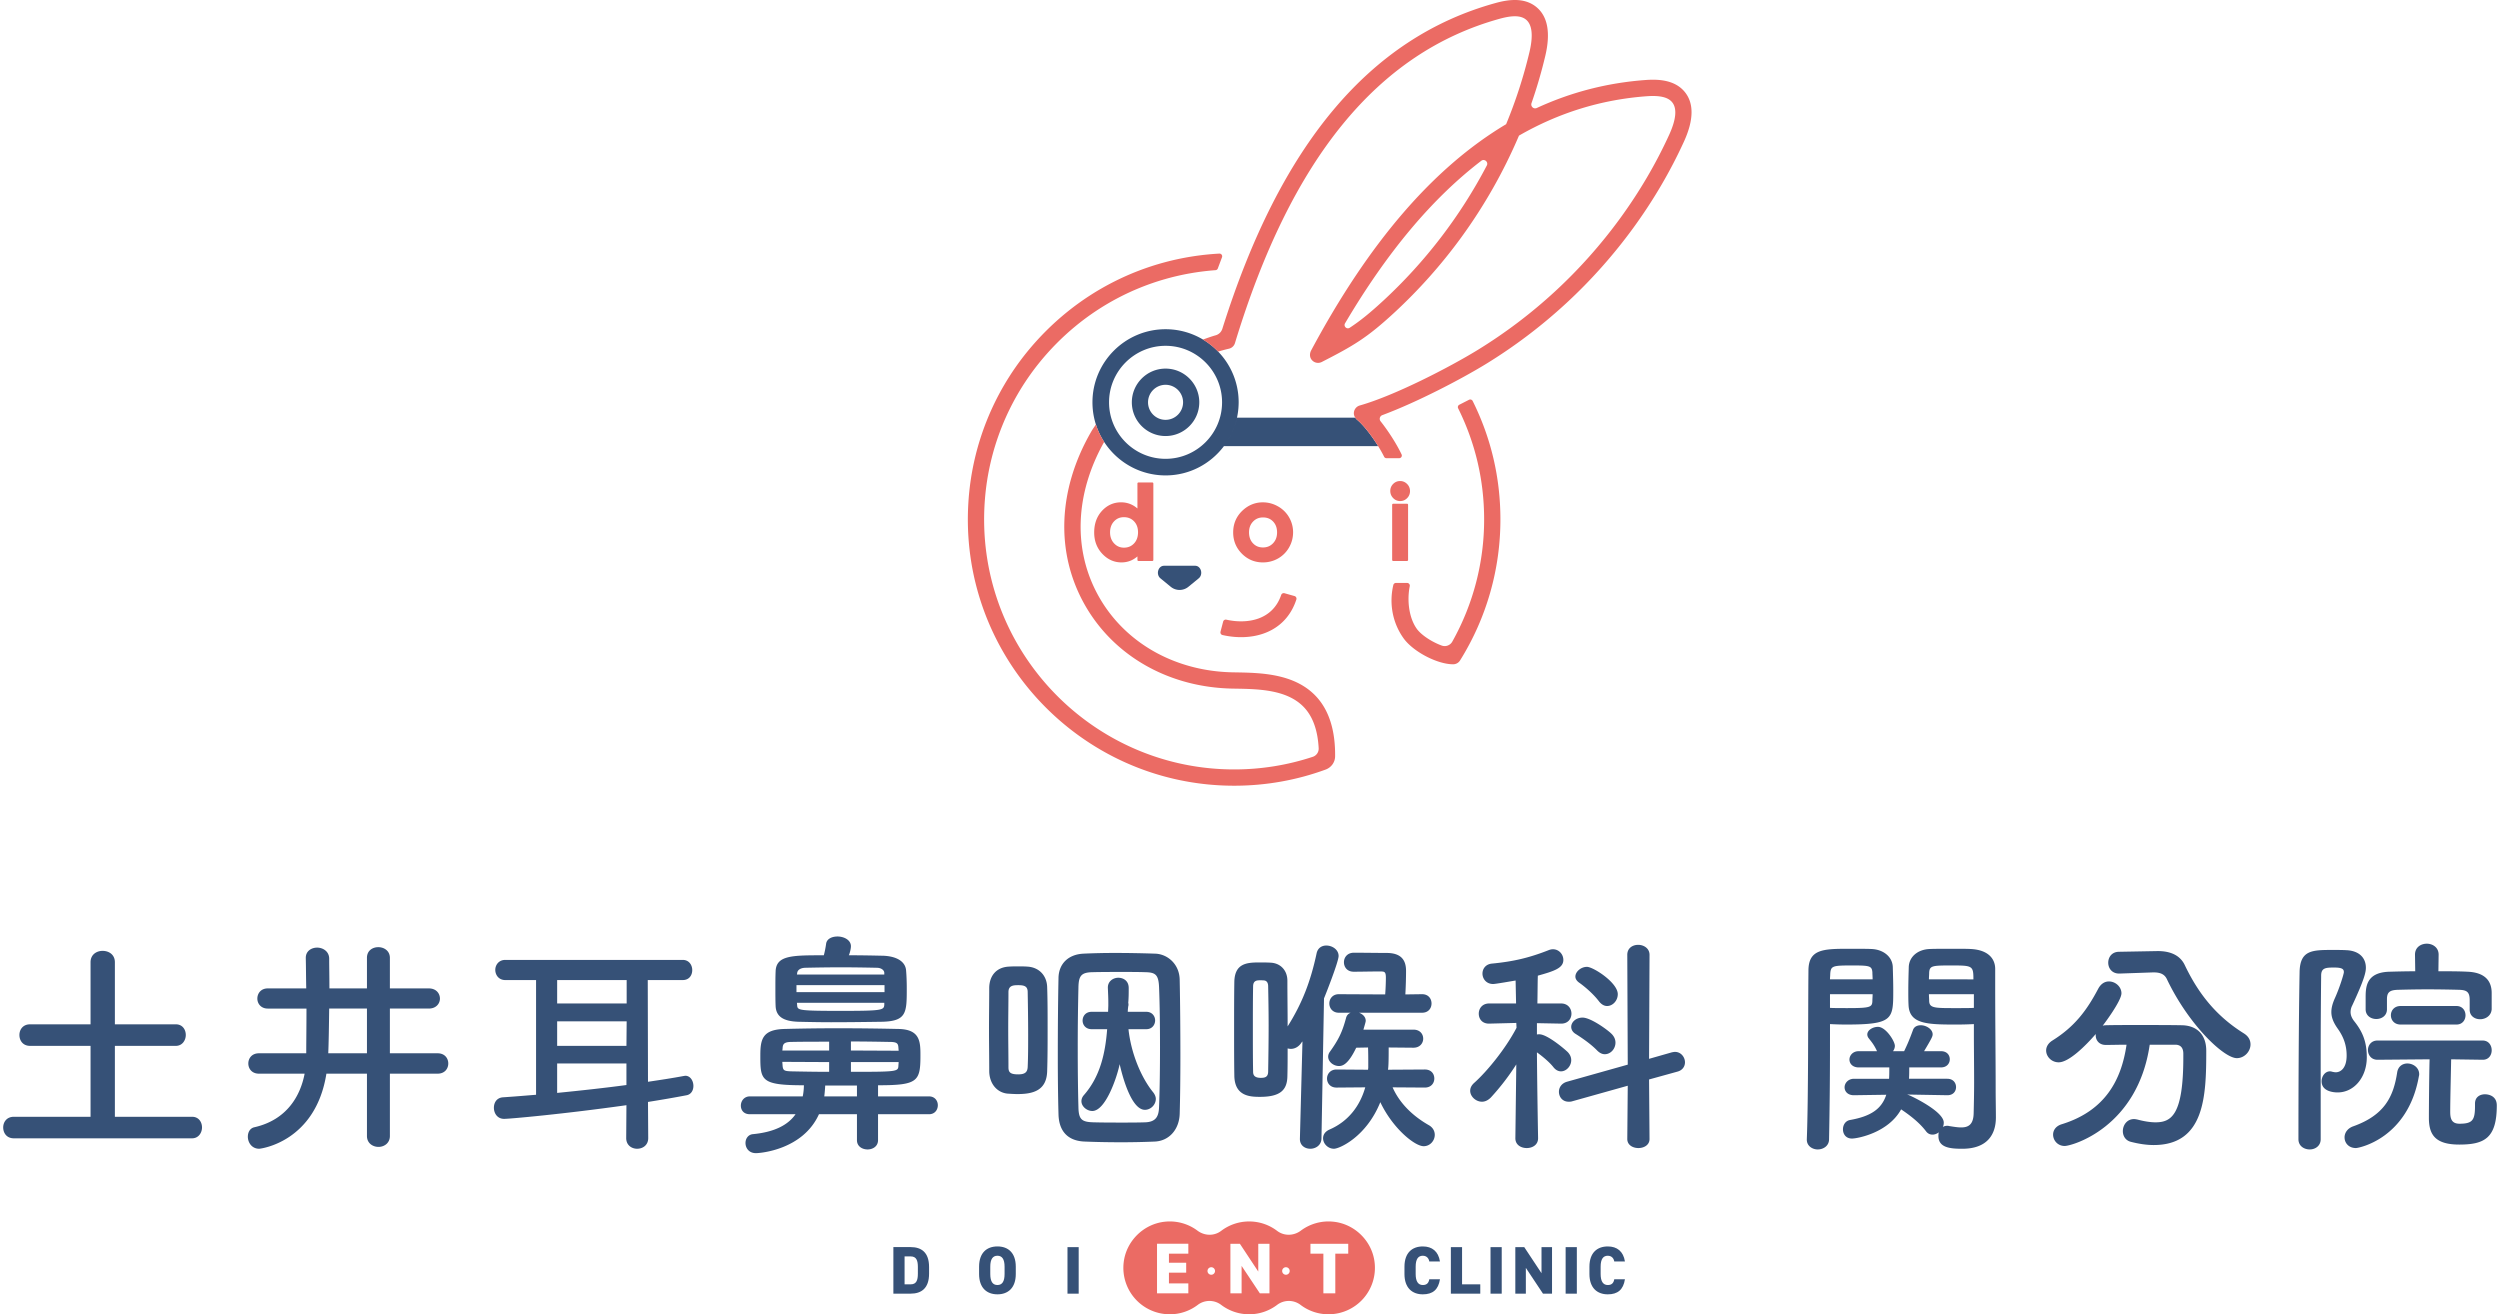 <svg xmlns="http://www.w3.org/2000/svg" viewBox="0 0 350 184"><path fill="#365177" d="m167.816 80.971-1.415 1.16a1.95 1.95 0 0 1-2.52 0l-1.415-1.16c-.675-.553-.33-1.764.501-1.764h4.348c.832 0 1.176 1.211.501 1.764m25.129-18.508c-.906-1.462-2.077-2.975-2.961-3.696a1.3 1.3 0 0 1-.246-.294h-16.557q-.117.536-.288 1.05-.022.062-.046.124a10 10 0 0 1-.359.902l-.046.096q-.216.46-.474.893l-.023.038q-.276.46-.598.887zm-21-.887q-.276.46-.598.886c-1.869 2.482-4.83 4.096-8.169 4.096-5.643 0-10.234-4.59-10.234-10.234s4.59-10.233 10.234-10.233 10.234 4.59 10.234 10.233a10.2 10.2 0 0 1-.52 3.2q-.021.06-.045.123-.159.462-.359.902l-.046.096q-.215.46-.474.893zm-.856-5.252c0-4.362-3.549-7.91-7.91-7.91s-7.912 3.548-7.912 7.91 3.55 7.911 7.911 7.911 7.911-3.549 7.911-7.91m-3.19 0c0-2.603-2.118-4.72-4.72-4.72s-4.722 2.117-4.722 4.72 2.118 4.72 4.721 4.72 4.72-2.117 4.72-4.72m-2.268 0c0 1.353-1.1 2.453-2.453 2.453s-2.453-1.1-2.453-2.453 1.1-2.453 2.453-2.453 2.453 1.101 2.453 2.453"/><path fill="#eb6b64" d="M205.662 55.97a.38.38 0 0 1 .513.169c2.576 5.175 3.882 10.752 3.882 16.582a37.2 37.2 0 0 1-5.657 19.752c-.206.33-.572.527-.96.527h-.003c-2.233-.004-5.607-1.777-6.943-3.647-1.528-2.139-2.042-4.833-1.429-7.452a.38.38 0 0 1 .37-.29h1.554a.38.38 0 0 1 .378.449c-.403 1.982-.122 4.425.98 5.968.642.897 2.141 1.858 3.502 2.353a1.215 1.215 0 0 0 1.468-.547 34.9 34.9 0 0 0 4.461-17.113c0-5.47-1.224-10.701-3.638-15.556a.374.374 0 0 1 .163-.501zm-24.17 27.954a.38.38 0 0 0-.258-.476l-1.41-.397a.38.38 0 0 0-.46.25c-1.209 3.545-4.775 4.097-7.673 3.454a.377.377 0 0 0-.45.27l-.37 1.416a.377.377 0 0 0 .278.464c.552.126 1.114.213 1.676.26 3.65.303 7.325-1.131 8.668-5.24zm54.256-64.088c-3.839 8.397-9.543 16.224-16.498 22.636a72.4 72.4 0 0 1-11.222 8.49c-3.377 2.069-9.57 5.32-14.498 7.154a.553.553 0 0 0-.248.863c1.077 1.36 2.233 3.147 2.938 4.637a.37.37 0 0 1-.337.53h-1.78a.36.36 0 0 1-.328-.205 18 18 0 0 0-.83-1.478c-.906-1.461-2.077-2.974-2.961-3.696a1.3 1.3 0 0 1-.246-.294 1.1 1.1 0 0 1-.196-.527 1.14 1.14 0 0 1 .826-1.178c4.914-1.396 12.59-5.372 16.47-7.75a70 70 0 0 0 10.868-8.221c6.733-6.21 12.255-13.784 15.97-21.908 1.006-2.202 1.138-3.755.39-4.616-.591-.68-1.724-.935-3.566-.796-6.321.472-12.256 2.298-17.843 5.51a72.5 72.5 0 0 1-8.097 14.271 72.4 72.4 0 0 1-9.356 10.512c-3.82 3.528-5.715 4.637-10.157 6.908a1.14 1.14 0 0 1-1.5-.434c-.217-.36-.181-.823.018-1.194 8.08-15.093 17.107-25.59 27.293-31.663a67 67 0 0 0 3.26-10.068c.56-2.356.386-3.905-.515-4.604-.712-.553-1.872-.58-3.652-.087-17.09 4.737-29.211 19.591-37.058 45.41-.12.391-.438.688-.836.78-.525.12-1.027.261-1.526.406a10.3 10.3 0 0 0-2.13-1.684c.59-.208 1.177-.426 1.783-.596a1.37 1.37 0 0 0 .942-.905C179.233 20.234 191.742 5.31 209.343.433c1.592-.442 3.912-.872 5.657.48 1.67 1.297 2.12 3.629 1.336 6.932a68 68 0 0 1-1.925 6.596c-.157.455.3.882.736.68 4.805-2.219 9.86-3.519 15.184-3.916 1.649-.122 4.007-.094 5.455 1.573 1.386 1.596 1.373 3.97-.038 7.058m-28.368 2.676c-6.884 5.265-13.215 12.827-19.073 22.749-.252.426.243.897.657.625 1.468-.964 2.826-2.065 4.695-3.79a70.024 70.024 0 0 0 14.496-18.926c.257-.49-.336-.994-.775-.659m-54.61 37.923c-4.689 8.115-5.02 16.944-.91 24.223 4.057 7.186 11.788 11.578 20.678 11.747l.437.007c3.224.056 7.235.125 9.588 2.612 1.231 1.301 1.919 3.22 2.051 5.716a1.2 1.2 0 0 1-.805 1.208 34.9 34.9 0 0 1-11.03 1.773c-20.22 0-36.491-17.236-34.892-37.787a34.8 34.8 0 0 1 7.524-19.038c6.2-7.728 15.095-12.36 24.76-13.07a.37.37 0 0 0 .323-.241l.588-1.569a.38.38 0 0 0-.373-.512c-10.474.573-20.152 5.466-26.9 13.748a37.08 37.08 0 0 0-8.193 20.495C133.909 91.639 151.24 110 172.778 110c4.407 0 8.714-.76 12.81-2.26.778-.285 1.318-1.011 1.327-1.84.041-3.668-.865-6.506-2.697-8.442-3.01-3.182-7.746-3.264-11.203-3.324l-.433-.007c-8.076-.154-15.08-4.112-18.738-10.59-3.655-6.473-3.376-14.355.742-21.674a10.2 10.2 0 0 1-1.16-2.444c-.217.34-.454.665-.657 1.016m8.7 7.255v10.703c0 .08-.065.145-.146.145h-1.937a.145.145 0 0 1-.146-.145V77.9q-.466.391-.936.587a3.4 3.4 0 0 1-1.293.25c-1.035 0-1.94-.407-2.693-1.207-.751-.798-1.132-1.802-1.132-2.985 0-1.225.369-2.245 1.095-3.03.73-.789 1.628-1.19 2.673-1.19.48 0 .939.093 1.362.275q.49.212.924.587V67.69c0-.08.065-.146.146-.146h1.937c.08 0 .145.065.145.146zm-2.705 8.392c.372-.394.56-.92.56-1.564 0-.63-.187-1.145-.559-1.532-.376-.39-.84-.58-1.416-.58-.562 0-1.015.193-1.386.589-.369.394-.555.909-.555 1.53 0 .625.19 1.146.565 1.547.378.404.83.6 1.383.6.571 0 1.032-.193 1.408-.59zm22.269-1.557c0 .75-.19 1.463-.562 2.116a4.1 4.1 0 0 1-1.534 1.54 4.24 4.24 0 0 1-2.138.556c-1.142 0-2.13-.412-2.938-1.224s-1.217-1.813-1.217-2.974c0-1.244.463-2.295 1.375-3.124.8-.722 1.733-1.088 2.773-1.088.752 0 1.467.19 2.127.566a4.1 4.1 0 0 1 1.555 1.537c.37.643.559 1.349.559 2.095m-2.807 1.532c.38-.397.564-.896.564-1.525 0-.62-.186-1.13-.553-1.514-.37-.388-.832-.576-1.412-.576-.567 0-1.025.19-1.4.583-.376.394-.56.887-.56 1.507 0 .63.186 1.146.554 1.532.37.39.827.58 1.398.58.57 0 1.032-.192 1.41-.587zm17.804-5.908q.564 0 .967-.408c.268-.27.404-.603.404-.986a1.37 1.37 0 0 0-.407-.996c-.27-.274-.6-.413-.977-.413s-.706.136-.974.405-.404.597-.404.976c0 .392.137.73.407 1.006s.601.416.984.416m.955.376h-1.938a.145.145 0 0 0-.145.146v7.722c0 .08.065.145.145.145h1.938c.08 0 .146-.064.146-.145V70.67a.145.145 0 0 0-.146-.146"/><path fill="#365177" d="M125.073 181.111v-6.517h2.427c1.483 0 2.57.727 2.57 2.787v.944c0 2.04-1.087 2.786-2.57 2.786zm3.429-2.786v-.944c0-.879-.189-1.484-1.002-1.484h-.859v3.91h.86c.812 0 1-.604 1-1.482zm11.14 2.881c-1.484 0-2.57-.897-2.57-2.844v-1.02c0-1.964 1.086-2.842 2.57-2.842s2.568.878 2.568 2.843v1.02c0 1.946-1.086 2.843-2.569 2.843m-1.002-2.844c0 1.068.35 1.54 1.001 1.54s1.001-.472 1.001-1.54v-1.02c0-1.067-.349-1.54-1-1.54s-1.002.474-1.002 1.54zm12.377 2.75h-1.568v-6.518h1.568zm49.086-4.506c-.066-.416-.35-.803-.907-.803-.651 0-1 .472-1 1.54v1.02c0 1.02.34 1.54 1 1.54.558 0 .813-.284.906-.803h1.494c-.227 1.463-1.02 2.106-2.4 2.106-1.482 0-2.569-.898-2.569-2.844v-1.02c0-1.964 1.087-2.842 2.57-2.842 1.293 0 2.18.69 2.399 2.106zm4.587 3.202h2.55v1.303h-4.118v-6.517h1.568zm5.552 1.303h-1.568v-6.517h1.568zm7.044-6.517v6.517h-1.266l-2.399-3.608v3.608h-1.474v-6.517h1.248l2.418 3.655v-3.655zm3.473 6.517h-1.569v-6.517h1.569zm5.239-4.505c-.065-.416-.349-.803-.906-.803-.652 0-1.001.472-1.001 1.54v1.02c0 1.02.34 1.54 1 1.54.558 0 .813-.284.907-.803h1.493c-.226 1.463-1.02 2.106-2.4 2.106-1.483 0-2.569-.898-2.569-2.844v-1.02c0-1.964 1.086-2.842 2.57-2.842 1.294 0 2.181.69 2.4 2.106z"/><path fill="#eb6b64" d="M192.447 176.76c-.33-2.988-2.773-5.41-5.764-5.72a6.46 6.46 0 0 0-4.576 1.257c-.98.735-2.331.77-3.306.028-1.089-.829-2.446-1.321-3.92-1.321s-2.831.492-3.92 1.32c-.975.743-2.326.708-3.306-.027a6.46 6.46 0 0 0-4.577-1.257c-2.99.31-5.433 2.732-5.764 5.72a6.5 6.5 0 0 0 6.457 7.24 6.45 6.45 0 0 0 3.92-1.32 2.71 2.71 0 0 1 3.27 0c1.09.827 2.446 1.32 3.92 1.32s2.831-.493 3.92-1.32a2.71 2.71 0 0 1 3.27 0 6.45 6.45 0 0 0 3.92 1.32 6.5 6.5 0 0 0 6.456-7.24zm-26.08-1.244h-2.715v1.267h2.414v1.388h-2.414v1.508h2.715v1.387h-4.384v-6.938h4.384zm3.21 2.949a.526.526 0 1 1 0-1.053.526.526 0 0 1 0 1.053m8.149 2.601h-1.347l-2.555-3.84v3.84h-1.568v-6.938h1.327l2.574 3.891v-3.891h1.569zm2.304-2.601a.526.526 0 1 1 0-1.053.526.526 0 0 1 0 1.053m8.723-2.95h-1.81v5.551h-1.67v-5.55h-1.81v-1.388h5.29z"/><path fill="#365177" d="M1.94 159.365c-1.006 0-1.492-.746-1.492-1.524 0-.746.486-1.492 1.492-1.492h10.738v-9.927H4.21c-1.005 0-1.492-.746-1.492-1.525 0-.746.487-1.492 1.492-1.492h8.467v-8.694c0-1.07.843-1.589 1.687-1.589.876 0 1.719.519 1.719 1.589v8.694h8.532c.94 0 1.395.746 1.395 1.492s-.487 1.525-1.395 1.525h-8.532v9.927h10.803c.94 0 1.395.746 1.395 1.492s-.487 1.524-1.395 1.524zm52.645-9.05v8.726c0 1.006-.81 1.525-1.589 1.525-.811 0-1.622-.519-1.622-1.525v-8.727h-5.677c-1.525 9.603-9.246 10.511-9.408 10.511-1.038 0-1.59-.876-1.59-1.686 0-.617.293-1.2.941-1.33 4.542-1.038 6.423-4.412 7.007-7.494h-6.39c-1.006 0-1.492-.713-1.492-1.427s.486-1.428 1.492-1.428h6.617c0-1.524.033-3.828.033-6.26h-5.418c-.973 0-1.46-.715-1.46-1.395 0-.714.487-1.428 1.46-1.428h5.385c-.032-1.492-.032-2.92-.064-4.218v-.064c0-.94.778-1.428 1.59-1.428.81 0 1.654.52 1.686 1.492 0 1.234.033 2.726.033 4.218h5.255v-4.282c0-1.006.778-1.492 1.59-1.492s1.621.52 1.621 1.492v4.282h5.45c1.038 0 1.557.714 1.557 1.428 0 .68-.519 1.394-1.557 1.394h-5.45v6.261h6.683c1.006 0 1.492.714 1.492 1.428s-.486 1.426-1.492 1.426zm-3.211-9.116h-5.288c-.032 2.498-.065 4.834-.13 6.26h5.418zm36.327 13.528c-8.759 1.233-16.317 1.914-17.128 1.914-.941 0-1.427-.779-1.427-1.557 0-.714.389-1.395 1.265-1.46 1.492-.098 3.049-.227 4.638-.357v-16.058h-4.314c-.908 0-1.395-.714-1.395-1.428 0-.68.487-1.394 1.395-1.394h24.849c.876 0 1.33.714 1.33 1.428 0 .712-.422 1.394-1.33 1.394h-4.898l.032 14.241c1.752-.26 3.439-.518 4.996-.81.065 0 .162-.033.227-.033.714 0 1.135.713 1.135 1.427 0 .584-.292 1.168-.94 1.298-1.525.292-3.374.616-5.418.94l.033 5.061c0 1.006-.78 1.492-1.557 1.492-.747 0-1.525-.486-1.525-1.492zm.032-17.518h-9.731v3.276h9.731zm0 5.774h-9.731v3.439h9.7zm-.032 5.905h-9.7v4.12c3.245-.325 6.553-.682 9.7-1.104zm35.225 7.104v3.633c0 .876-.746 1.298-1.46 1.298-.746 0-1.492-.422-1.492-1.298v-3.633h-5.32c-2.239 4.963-8.175 5.45-8.824 5.45-.973 0-1.46-.713-1.46-1.427 0-.584.357-1.168 1.038-1.233 3.05-.292 4.93-1.298 5.969-2.79h-6.39c-.877 0-1.266-.584-1.266-1.2 0-.65.454-1.298 1.265-1.298h7.397a8 8 0 0 0 .162-1.557c-6.034 0-6.099-.681-6.099-4.153 0-2.302.292-3.665 3.439-3.73a278 278 0 0 1 7.591-.097c2.66 0 5.45.032 8.24.097 3.114.032 3.146 1.784 3.146 3.73 0 3.634-.389 4.153-5.936 4.153v1.557h7.137c.81 0 1.233.616 1.233 1.233 0 .649-.422 1.265-1.233 1.265zm.68-22.19c1.98.066 3.148.845 3.245 2.045.065.746.097 1.622.097 2.498 0 3.438 0 4.638-3.535 4.703-2.271.033-4.704.065-7.073.065-1.524 0-3.049-.032-4.541-.065-2.206-.065-3.147-.779-3.212-2.205-.032-.78-.032-1.59-.032-2.402 0-.843 0-1.654.032-2.432.065-2.27 2.304-2.27 6.748-2.27.162-.585.26-1.169.324-1.623.098-.682.811-1.006 1.59-1.006.908 0 1.881.486 1.881 1.362 0 .325-.13.909-.292 1.266 1.655 0 3.277.032 4.769.065zm-7.525 12.036c-1.817 0-3.633 0-5.287.032-1.168 0-1.201.422-1.233.942l-.033.26h6.553zm0 2.854-6.553-.032c0 .196.033.358.033.52.065.68.194.778 1.265.81 1.557.032 3.406.066 5.255.066zm7.753-10.77h-12.327v.974h12.327zm-.032-1.751c-.032-.39-.487-.682-1.038-.682-1.46-.032-3.277-.064-5.06-.064s-3.537.032-4.997.064c-.713.034-1.07.358-1.102.746l-.033.196h12.23zm0 4.217h-12.23l.032.39c.065.649.195.745 6.066.745 5.84 0 6.067-.096 6.132-.843zm-3.828 11.582h-4.445a22 22 0 0 1-.13 1.524h4.575zm5.807-5.256c-.033-.616-.162-.844-1.233-.844-1.72-.032-3.569-.064-5.418-.064v1.265l6.683.032zm.032 1.978h-6.683v1.364c6.618 0 6.618-.033 6.65-.908zm12.647-4.573c0-2.012.032-4.056.032-5.84.032-1.686 1.006-2.854 2.725-2.952.454-.032.876-.032 1.33-.032.422 0 .876 0 1.298.032 1.622.098 2.692 1.234 2.757 2.823.065 1.784.065 3.828.065 5.872s0 4.088-.065 6c-.097 2.66-1.979 3.148-4.152 3.148-.454 0-.941-.033-1.427-.065-1.46-.162-2.498-1.395-2.53-3.115 0-1.816-.033-3.86-.033-5.87zm5.482.746c0-2.11-.032-4.218-.065-5.97 0-.81-.454-.972-1.33-.972-.713 0-1.362.064-1.362.973 0 1.525-.033 3.31-.033 5.158 0 1.85.033 3.698.033 5.385 0 .681.259.973 1.362.973.973 0 1.298-.324 1.33-1.038.065-1.394.065-2.952.065-4.509m13.04 15.052c-1.751 0-3.47-.032-5.06-.097-2.433-.065-3.666-1.46-3.73-3.796-.065-2.303-.098-5.19-.098-8.207 0-3.795.032-7.786.097-10.9.033-2.01 1.395-3.309 3.504-3.406a94 94 0 0 1 4.412-.098c1.784 0 3.665.033 5.58.098 1.72.032 3.438 1.428 3.47 3.666.066 3.276.098 7.104.098 10.77 0 2.887-.032 5.645-.097 7.98-.065 2.206-1.492 3.828-3.536 3.893-1.558.065-3.115.097-4.64.097zm5.289-4.996c.097-2.497.13-5.45.13-8.37 0-2.951-.033-5.871-.13-8.304-.065-1.816-.52-2.108-1.915-2.14-1.005-.034-2.108-.034-3.178-.034-1.493 0-2.985 0-4.25.034-1.59.032-1.914.55-1.947 2.14a350 350 0 0 0-.097 8.532c0 2.985.032 5.871.097 8.24.033 1.784.52 2.076 2.239 2.108 1.2.033 2.563.033 3.958.033 1.005 0 2.043 0 3.081-.033 1.59-.032 1.98-.843 2.011-2.206m-4.283-10.835c.357 3.342 1.752 6.748 3.472 8.856.227.292.356.617.356.909 0 .811-.713 1.525-1.524 1.525-1.785 0-3.017-4.088-3.536-6.392-.422 2.012-2.011 6.554-3.828 6.554-.778 0-1.525-.65-1.525-1.363 0-.291.098-.583.357-.875 2.27-2.596 2.985-5.84 3.244-9.214h-2.173c-.844 0-1.265-.616-1.265-1.2 0-.617.421-1.233 1.265-1.233h2.303l.032-.844v-.454c0-.648-.032-1.297-.064-2.044v-.064c0-.876.746-1.362 1.459-1.362.746 0 1.46.454 1.46 1.426 0 .714 0 1.33-.065 2.11.032.064.032.13.032.226 0 .066 0 .13-.032.228-.032.26-.065.518-.065.778h2.595c.811 0 1.233.616 1.233 1.2 0 .617-.422 1.233-1.233 1.233zm24 15.345.358-13.625-.098.097c-.422.681-1.006.94-1.524.94-.162 0-.325-.031-.454-.064 0 1.363 0 2.66-.034 3.893-.032 1.946-1.005 2.887-3.827 2.887-1.363 0-3.536-.065-3.6-2.92-.034-1.947-.034-4.217-.034-6.488 0-2.303 0-4.638.033-6.714.065-2.53 1.687-2.694 3.471-2.694.551 0 1.103 0 1.622.033 1.363.065 2.335 1.07 2.335 2.53 0 2.011.034 4.217.034 6.391 2.01-3.18 3.21-6.26 4.054-10.219.162-.778.746-1.103 1.363-1.103.843 0 1.72.584 1.72 1.46 0 .812-1.85 5.482-2.045 5.937l-.356 19.659c-.033.908-.811 1.394-1.558 1.394s-1.46-.454-1.46-1.362zm-4.379-15.961c0-1.881-.033-3.763-.065-5.385 0-.486-.194-.746-.486-.81-.162-.034-.422-.034-.649-.034-.454 0-.973.033-.973.876-.033 1.784-.033 3.926-.033 6.002 0 2.109 0 4.185.033 5.904 0 .39.097.876 1.07.876.584 0 1.038-.097 1.038-.909.032-1.88.066-4.216.066-6.52zm17.356 8.758c.94 2.142 2.724 3.958 5.06 5.289.584.324.844.843.844 1.362 0 .811-.65 1.59-1.557 1.59-1.233 0-4.315-2.466-6.067-6.164-1.946 4.834-5.709 6.52-6.488 6.52-.876 0-1.525-.746-1.525-1.46 0-.486.26-.94.909-1.232 2.692-1.168 4.282-3.374 4.996-5.905l-4.023.034c-.876 0-1.33-.618-1.33-1.266 0-.616.454-1.265 1.33-1.265l4.412.033.032-.292v-.617c0-.649 0-1.525-.032-2.206l-1.655.032c-1.07 2.239-1.849 2.563-2.4 2.563-.81 0-1.525-.616-1.525-1.298 0-.227.065-.454.227-.68 1.233-1.72 1.752-2.79 2.271-4.737.097-.39.324-.616.649-.746h-1.655c-.876 0-1.33-.648-1.33-1.298 0-.648.454-1.298 1.33-1.298l6.489.033c.064-.811.096-1.752.096-2.336 0-.778-.162-.876-.68-.876h-.65c-.94 0-2.173.033-3.178.033-.909 0-1.363-.649-1.363-1.33 0-.649.454-1.33 1.395-1.33 1.395 0 3.342.032 4.574.032 1.914 0 2.725.876 2.725 2.498v.097c0 .779-.033 2.109-.097 3.212l2.336-.033c.908 0 1.329.65 1.329 1.298 0 .65-.421 1.298-1.33 1.298h-8.823c.52.194.94.584.94 1.136 0 .064 0 .128-.324 1.232h7.007c.909 0 1.363.616 1.363 1.265 0 .617-.454 1.265-1.363 1.265l-3.471-.032c0 .908 0 2.27-.065 2.887l-.033.227 5.158-.032c.909 0 1.33.616 1.33 1.265 0 .616-.421 1.265-1.33 1.265zm20.367 7.137c0 .91-.78 1.363-1.59 1.363s-1.59-.454-1.59-1.363v-.032l.13-10.315a33 33 0 0 1-3.568 4.638c-.39.39-.81.584-1.232.584-.876 0-1.655-.746-1.655-1.524 0-.39.162-.746.551-1.104 1.752-1.556 4.38-4.736 5.937-7.72l-.033-.681-3.795.097h-.033c-.972 0-1.427-.681-1.427-1.395s.487-1.428 1.46-1.428h3.763l-.065-3.21c-.617.096-2.79.486-3.147.486-.973 0-1.492-.746-1.492-1.46 0-.649.422-1.298 1.298-1.395 3.05-.292 5.255-.811 8.045-1.914.195-.065.357-.097.52-.097.842 0 1.46.713 1.46 1.492 0 1.135-1.234 1.557-3.57 2.206-.032.681-.032 2.14-.064 3.892h3.308c.974 0 1.46.714 1.46 1.428s-.486 1.395-1.427 1.395h-.033l-3.373-.065v1.59c.13-.033.227-.033.324-.033 1.2 0 3.86 2.336 4.023 2.53.324.358.454.714.454 1.104 0 .81-.682 1.556-1.428 1.556-.356 0-.713-.162-1.038-.55-.55-.714-1.524-1.526-2.335-2.11.032 4.898.162 12.003.162 12.003zm12.554-7.363-7.753 2.173c-.195.065-.357.065-.519.065-.876 0-1.363-.681-1.363-1.395 0-.583.357-1.167 1.103-1.395l8.532-2.4-.065-15.377c0-.94.746-1.395 1.525-1.395s1.59.487 1.59 1.395l-.066 14.565 3.18-.908c.162-.032.324-.064.454-.064.844 0 1.394.746 1.394 1.46 0 .55-.324 1.102-1.038 1.297l-3.99 1.103.065 8.337c0 .844-.778 1.265-1.557 1.265s-1.557-.421-1.557-1.265zm-4.281-4.93c-.942-.974-2.272-1.85-2.986-2.304-.454-.26-.648-.649-.648-1.006 0-.649.648-1.298 1.59-1.298 1.134 0 3.47 1.687 4.054 2.271.39.389.552.81.552 1.233 0 .876-.682 1.622-1.492 1.622-.358 0-.714-.162-1.07-.519m.258-6.879c-.81-1.07-2.044-2.108-2.79-2.628-.356-.258-.518-.55-.518-.842 0-.682.778-1.363 1.622-1.363.876 0 4.314 2.205 4.314 3.827 0 .91-.714 1.656-1.492 1.656-.39 0-.778-.196-1.136-.65zm32.336 6.132a657 657 0 0 1-.13 13.17c0 .941-.81 1.428-1.59 1.428-.746 0-1.524-.487-1.524-1.363v-.065c.228-6 .162-16.74.228-23.584 0-2.984 1.978-3.081 5.579-3.081 1.298 0 2.628 0 3.244.032 1.654.065 2.92 1.07 2.984 2.498.032 1.103.066 2.238.066 3.341 0 3.99-.034 4.736-6.586 4.736-.876 0-1.687-.032-2.27-.064zm5.969-9.214c0-.356-.032-.68-.032-.972-.065-.94-.422-.974-2.92-.974-2.692 0-2.919.065-2.984 1.233 0 .227-.033.454-.033.713zm-5.969 2.076v1.915c.487.033 1.46.033 2.466.033 3.21 0 3.439-.13 3.47-1.006 0-.292.033-.616.033-.942zm16.415 14.145-5.644-.098s.162.032.226.066c.292.096 4.931 2.27 4.931 3.86 0 .227-.032.421-.129.616.162-.097.357-.162.616-.162.065 0 .163 0 .26.032.616.098 1.2.195 1.687.195 1.006 0 1.719-.389 1.752-1.979.032-1.298.064-2.79.064-4.314 0-2.336-.032-4.802-.032-6.845v-1.33c-.584.032-1.46.064-2.4.064-4.088 0-6.65-.032-6.748-2.757-.033-.617-.033-1.297-.033-1.979 0-1.102.033-2.238.065-3.34.065-1.428 1.266-2.434 2.92-2.499.616-.032 2.012-.032 3.342-.032.972 0 1.88 0 2.432.032 2.433.13 3.406 1.363 3.406 2.79v2.4c0 4.867.065 10.186.065 14.339 0 1.557.033 2.92.033 4.055 0 2.336-1.168 4.38-4.704 4.38-1.654 0-3.342-.13-3.342-1.785 0-.162 0-.356.066-.519-.26.195-.584.325-.876.325-.357 0-.682-.13-.94-.487-.942-1.233-2.272-2.238-3.472-3.05-1.817 3.31-6.164 4.088-6.877 4.088-.876 0-1.266-.649-1.266-1.298 0-.584.324-1.168.974-1.297 2.952-.519 4.444-1.557 5.092-3.537l-4.508.066h-.033c-.876 0-1.298-.552-1.298-1.104 0-.584.487-1.2 1.33-1.2h4.899c.032-.486.032-1.038.032-1.589h-4.282c-.876 0-1.298-.552-1.298-1.103s.454-1.168 1.298-1.168h2.562c-.454-1.006-.908-1.46-1.167-1.817a.86.86 0 0 1-.195-.52c0-.615.778-1.07 1.492-1.07 1.104 0 2.369 2.012 2.369 2.66 0 .26-.097.52-.26.747h1.557c.39-.81.714-1.525 1.233-2.952.162-.487.616-.68 1.103-.68.746 0 1.655.55 1.655 1.264 0 .292-.098.52-1.2 2.368h2.368c.842 0 1.232.552 1.232 1.136 0 .551-.39 1.135-1.232 1.135h-4.445c0 .551 0 1.07-.032 1.59h5.353c.842 0 1.232.583 1.232 1.167s-.39 1.136-1.2 1.136zm3.665-16.22c0-1.914-.129-1.947-3.08-1.947-2.694 0-3.05.033-3.115 1.006 0 .292-.033.616-.033.94zm.066 2.075h-6.294c0 .326.033.65.033.942.032 1.006.746 1.006 3.633 1.006 1.07 0 2.174 0 2.628-.033zm24.616 7.073c-1.687 11.58-10.867 14.177-11.905 14.177-.974 0-1.622-.78-1.622-1.59 0-.584.356-1.2 1.232-1.46 6.066-1.882 8.337-6.197 9.05-11.127-1.037 0-2.043.032-2.92.032-.907 0-1.394-.648-1.394-1.33v-.194c-1.46 1.686-3.762 3.958-5.19 3.958-1.006 0-1.752-.812-1.752-1.655 0-.487.26-1.006.876-1.395 3.18-1.979 4.866-4.315 6.423-7.267.39-.714.941-1.006 1.492-1.006.91 0 1.752.746 1.752 1.656 0 1.07-2.465 4.346-2.627 4.54.129-.032.259-.064.42-.064 1.364-.032 2.889-.032 4.445-.032 2.142 0 4.348 0 6.197.032 2.173.032 3.438 1.362 3.438 3.568 0 6.293-.194 13.204-7.363 13.204-1.006 0-2.076-.163-3.212-.455-.746-.195-1.103-.843-1.103-1.492 0-.844.584-1.687 1.557-1.687.162 0 .324.033.486.065q1.462.389 2.53.389c2.272 0 3.894-1.103 3.894-9.115v-.487c0-.909-.454-1.265-1.136-1.265zm-4.217-9.96h-.065c-1.006 0-1.525-.745-1.525-1.524 0-.746.487-1.525 1.525-1.525l5.32-.097h.13c1.622 0 3.082.519 3.763 2.011 1.881 3.926 4.347 7.072 8.24 9.505.68.422.94.973.94 1.557 0 .973-.844 1.915-1.914 1.915-1.816 0-6.715-4.64-9.764-10.998-.325-.746-.94-1.005-1.85-1.005h-.161zm26.628 24.623c-.81 0-1.589-.486-1.589-1.428 0-5.903.032-16.576.162-23.422.065-3.08 1.785-3.08 4.703-3.08.618 0 1.234 0 1.785.031 1.85.065 2.79 1.07 2.79 2.465 0 .617-.195 1.59-1.914 5.288a2 2 0 0 0-.227.908c0 .422.162.844.519 1.298 1.135 1.428 1.752 2.823 1.752 5.029 0 2.822-1.785 4.93-4.087 4.93-.552 0-2.24-.13-2.24-1.556 0-.714.488-1.396 1.168-1.396.13 0 .228.032.358.066.162.032.292.064.454.064.714 0 1.524-.616 1.524-2.336 0-1.492-.454-2.66-1.264-3.795-.618-.876-.876-1.59-.876-2.303 0-.584.162-1.168.454-1.849.714-1.558 1.297-3.504 1.297-3.73 0-.39-.163-.65-1.33-.65-1.2 0-1.85.032-1.85 1.136-.031 3.016-.064 6.845-.064 10.867v12.035c0 .942-.779 1.428-1.525 1.428zm4.866-1.687c0-.617.39-1.265 1.233-1.557 4.347-1.557 5.612-4.12 6.132-7.527.13-.876.778-1.264 1.426-1.264.812 0 1.656.584 1.656 1.492 0 .064 0 .162-.034.26-1.524 8.758-8.401 10.089-8.823 10.089-1.006 0-1.59-.714-1.59-1.493zm17.518-17.907V140c0-1.168-.454-1.395-1.492-1.428a179 179 0 0 0-4.347-.064c-1.524 0-3.018.032-4.185.064-1.2.033-1.557.358-1.557 1.33v1.396c0 .908-.746 1.362-1.492 1.362s-1.493-.454-1.493-1.362v-1.622c0-1.492.065-3.536 3.309-3.634 1.136-.032 2.368-.064 3.634-.064l-.032-2.304v-.032c0-1.006.81-1.525 1.654-1.525.81 0 1.654.519 1.654 1.525v.032l-.032 2.303c1.427 0 2.855 0 4.12.065 2.108.098 3.34 1.038 3.34 2.984v2.272c-.064.908-.843 1.394-1.621 1.394-.746 0-1.46-.454-1.46-1.33zm.746 13.171c0-.908.682-1.298 1.396-1.298.518 0 1.654.227 1.654 1.557 0 4.606-1.752 5.482-5.256 5.482-3.373 0-4.25-1.394-4.25-3.73 0-1.103.033-6.067.098-8.207l-7.3.064c-.875 0-1.33-.68-1.33-1.362 0-.649.455-1.33 1.33-1.33h14.728c.844 0 1.266.681 1.266 1.362 0 .682-.422 1.33-1.232 1.33h-.034l-4.41-.064c-.034 1.946-.13 5.742-.13 7.33 0 .877.13 1.688 1.297 1.688 1.817 0 2.173-.487 2.173-2.466zm-10.413-11.063c-.908 0-1.362-.648-1.362-1.297s.454-1.297 1.362-1.297h7.818c.843 0 1.265.648 1.265 1.297s-.422 1.297-1.265 1.297z"/></svg>